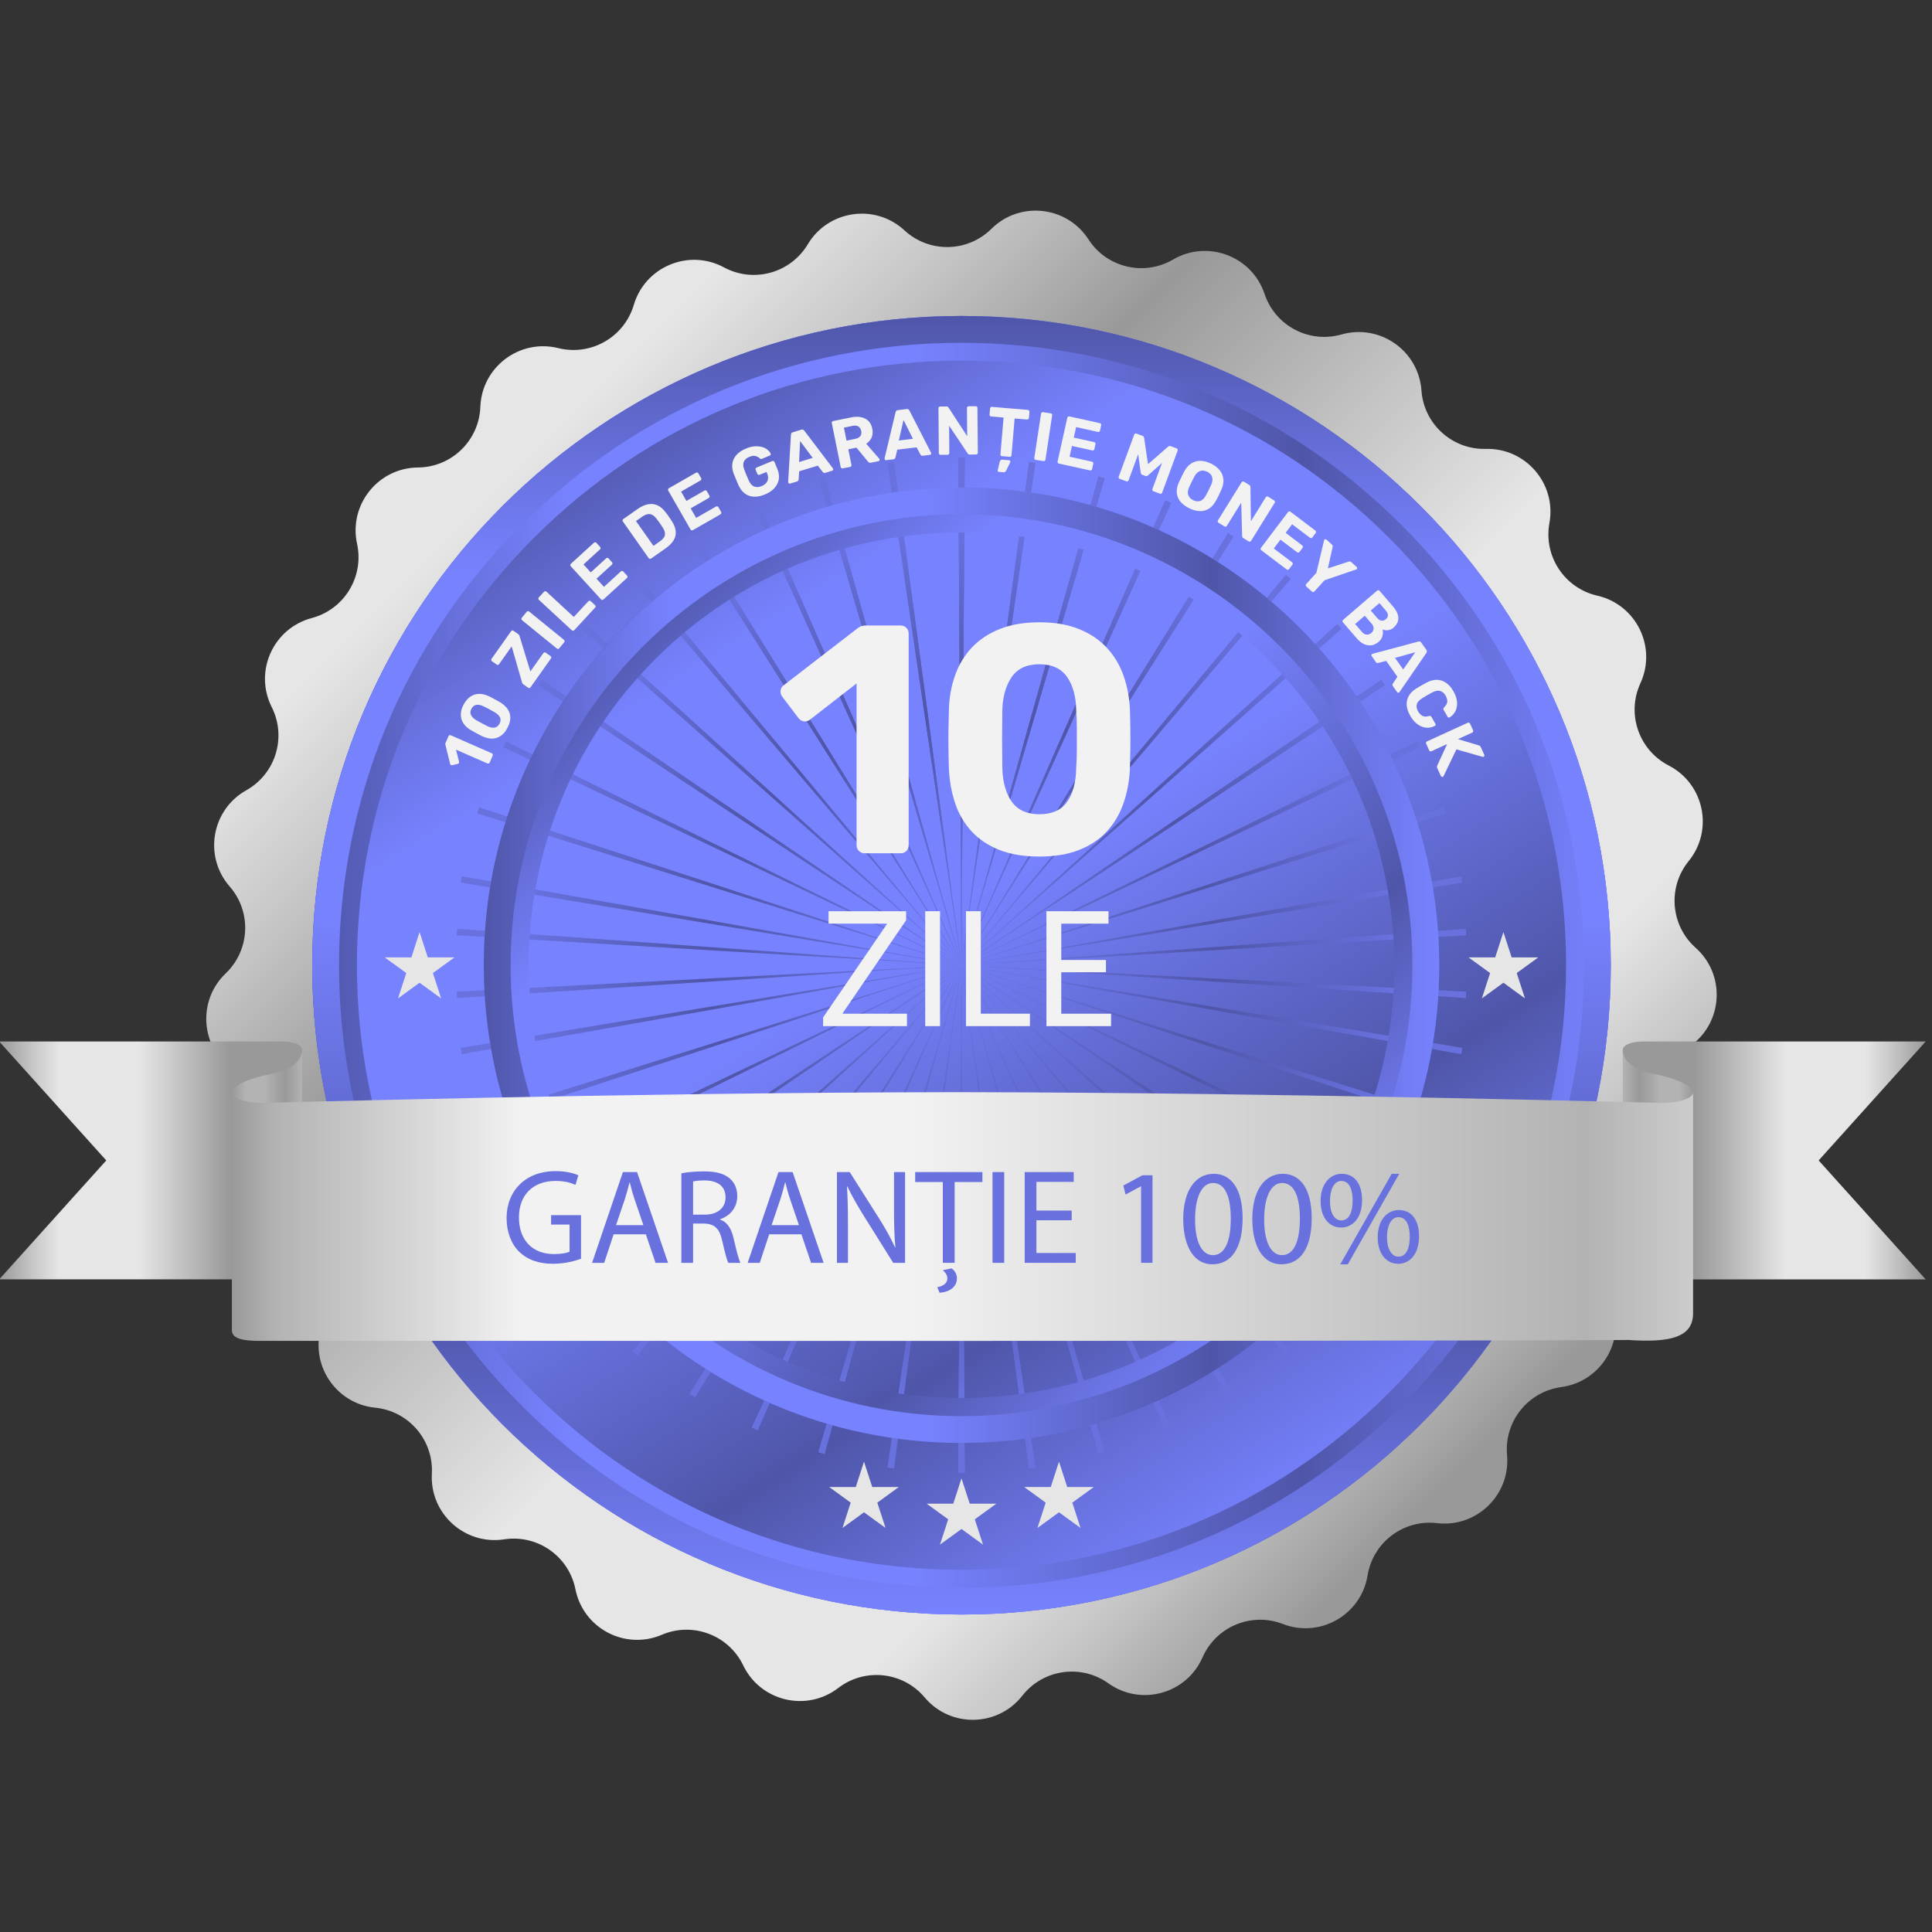 <svg width="251" height="251" viewBox="0 0 251 251" fill="none" xmlns="http://www.w3.org/2000/svg">
<rect x="0" y="0" width="251" height="251" fill="#333333" stroke="none"/>
<g clip-path="url(#clip0_1018_1336)">
<g clip-path="url(#clip1_1018_1336)">
<path d="M164.286 38.184C165.673 42.331 170.074 44.652 174.279 43.453C179.268 42.032 184.304 45.556 184.671 50.73C184.981 55.09 188.668 58.435 193.04 58.32C198.227 58.182 202.226 62.849 201.297 67.955C200.512 72.257 203.253 76.412 207.515 77.386C212.571 78.543 215.287 84.058 213.116 88.77C211.287 92.742 212.908 97.446 216.793 99.452C221.405 101.831 222.661 107.849 219.386 111.873C216.628 115.266 217.028 120.227 220.291 123.133C224.165 126.583 223.885 132.723 219.714 135.809C216.199 138.407 215.352 143.313 217.79 146.94C220.685 151.245 218.887 157.123 214.08 159.074C210.028 160.718 207.989 165.257 209.448 169.377C211.182 174.266 207.979 179.512 202.838 180.206C198.506 180.791 195.401 184.681 195.791 189.035C196.253 194.201 191.846 198.488 186.695 197.881C182.353 197.369 178.378 200.364 177.671 204.679C176.835 209.8 171.501 212.853 166.659 210.984C162.582 209.408 157.986 211.321 156.23 215.323C154.146 220.075 148.22 221.706 143.996 218.691C140.438 216.15 135.512 216.86 132.814 220.302C129.614 224.387 123.468 224.492 120.128 220.522C117.313 217.177 112.366 216.64 108.899 219.301C104.784 222.461 98.804 221.034 96.555 216.36C94.662 212.421 90.002 210.669 85.98 212.386C81.209 214.422 75.773 211.556 74.756 206.467C73.902 202.18 69.825 199.325 65.503 199.987C60.374 200.774 55.822 196.644 56.105 191.463C56.342 187.099 53.104 183.319 48.752 182.884C43.589 182.37 40.206 177.238 41.767 172.292C43.084 168.123 40.886 163.658 36.781 162.157C31.91 160.376 29.909 154.562 32.652 150.161C34.962 146.451 33.946 141.577 30.343 139.104C26.066 136.166 25.574 130.04 29.326 126.455C32.489 123.435 32.714 118.464 29.839 115.171C26.426 111.261 27.473 105.206 32 102.668C35.812 100.529 37.268 95.77 35.302 91.865C32.969 87.231 35.489 81.625 40.503 80.294C44.728 79.172 47.321 74.923 46.389 70.651C45.282 65.582 49.117 60.778 54.306 60.735C58.678 60.698 62.245 57.228 62.405 52.861C62.595 47.677 67.504 43.977 72.538 45.227C76.78 46.278 81.101 43.805 82.341 39.613C83.812 34.639 89.488 32.276 94.055 34.737C97.902 36.81 102.701 35.489 104.947 31.736C107.61 27.285 113.693 26.408 117.505 29.928C120.718 32.893 125.694 32.808 128.799 29.73C132.487 26.081 138.597 26.745 141.413 31.102C143.786 34.774 148.628 35.926 152.402 33.72C156.889 31.102 162.642 33.265 164.286 38.184Z" fill="url(#paint0_linear_1018_1336)"/>
<path d="M124.915 209.753C171.501 209.753 209.266 171.987 209.266 125.401C209.266 78.815 171.501 41.05 124.915 41.05C78.329 41.05 40.563 78.815 40.563 125.401C40.563 171.987 78.329 209.753 124.915 209.753Z" fill="url(#paint1_linear_1018_1336)"/>
<path d="M125.33 59.456L124.915 125.401L124.5 59.456H125.33Z" fill="url(#paint2_radial_1018_1336)"/>
<path d="M125.33 59.456L124.915 125.401L124.5 59.456H125.33Z" fill="url(#paint3_radial_1018_1336)"/>
<path d="M134.513 60.156L124.915 125.401L133.694 60.041L134.513 60.156Z" fill="url(#paint4_radial_1018_1336)"/>
<path d="M134.513 60.156L124.915 125.401L133.694 60.041L134.513 60.156Z" fill="url(#paint5_radial_1018_1336)"/>
<path d="M143.509 62.129L124.915 125.401L142.715 61.902L143.509 62.129Z" fill="url(#paint6_radial_1018_1336)"/>
<path d="M143.509 62.129L124.915 125.401L142.715 61.902L143.509 62.129Z" fill="url(#paint7_radial_1018_1336)"/>
<path d="M152.143 65.339L124.915 125.401L151.388 65.002L152.143 65.339Z" fill="url(#paint8_radial_1018_1336)"/>
<path d="M152.143 65.339L124.915 125.401L151.388 65.002L152.143 65.339Z" fill="url(#paint9_radial_1018_1336)"/>
<path d="M160.247 69.719L124.915 125.401L159.545 69.279L160.247 69.719Z" fill="url(#paint10_radial_1018_1336)"/>
<path d="M160.247 69.719L124.915 125.401L159.545 69.279L160.247 69.719Z" fill="url(#paint11_radial_1018_1336)"/>
<path d="M167.687 75.207L124.915 125.401L167.055 74.673L167.687 75.207Z" fill="url(#paint12_radial_1018_1336)"/>
<path d="M174.284 81.68L124.915 125.401L173.732 81.066L174.284 81.68Z" fill="url(#paint13_radial_1018_1336)"/>
<path d="M179.915 89.015L124.915 125.401L179.453 88.328L179.915 89.015Z" fill="url(#paint14_radial_1018_1336)"/>
<path d="M184.462 97.064L124.915 125.401L184.102 96.32L184.462 97.064Z" fill="url(#paint15_radial_1018_1336)"/>
<path d="M179.915 89.015L124.915 125.401L179.453 88.328L179.915 89.015Z" fill="url(#paint16_radial_1018_1336)"/>
<path d="M187.839 105.67L124.915 125.401L187.587 104.883L187.839 105.67Z" fill="url(#paint17_radial_1018_1336)"/>
<path d="M189.98 114.664L124.915 125.401L189.84 113.85L189.98 114.664Z" fill="url(#paint18_radial_1018_1336)"/>
<path d="M190.49 121.501L124.915 125.401L190.438 120.677L190.49 121.501Z" fill="url(#paint19_radial_1018_1336)"/>
<path d="M125.33 59.456L124.915 125.401L124.5 59.456H125.33Z" fill="url(#paint20_radial_1018_1336)"/>
<path d="M116.136 60.041L124.915 125.401L115.317 60.156L116.136 60.041Z" fill="url(#paint21_radial_1018_1336)"/>
<path d="M116.136 60.041L124.915 125.401L115.317 60.156L116.136 60.041Z" fill="url(#paint22_radial_1018_1336)"/>
<path d="M107.115 61.902L124.915 125.401L106.321 62.129L107.115 61.902Z" fill="url(#paint23_radial_1018_1336)"/>
<path d="M107.115 61.902L124.915 125.401L106.321 62.129L107.115 61.902Z" fill="url(#paint24_radial_1018_1336)"/>
<path d="M98.442 65.002L124.915 125.401L97.685 65.339L98.442 65.002Z" fill="url(#paint25_radial_1018_1336)"/>
<path d="M98.442 65.002L124.915 125.401L97.685 65.339L98.442 65.002Z" fill="url(#paint26_radial_1018_1336)"/>
<path d="M90.285 69.279L124.915 125.401L89.584 69.719L90.285 69.279Z" fill="url(#paint27_radial_1018_1336)"/>
<path d="M90.285 69.279L124.915 125.401L89.584 69.719L90.285 69.279Z" fill="url(#paint28_radial_1018_1336)"/>
<path d="M82.776 74.673L124.916 125.401L82.144 75.207L82.776 74.673Z" fill="url(#paint29_radial_1018_1336)"/>
<path d="M76.096 81.066L124.915 125.401L75.543 81.68L76.096 81.066Z" fill="url(#paint30_radial_1018_1336)"/>
<path d="M70.377 88.328L124.915 125.401L69.915 89.015L70.377 88.328Z" fill="url(#paint31_radial_1018_1336)"/>
<path d="M65.728 96.32L124.915 125.401L65.368 97.064L65.728 96.32Z" fill="url(#paint32_radial_1018_1336)"/>
<path d="M70.377 88.328L124.915 125.401L69.915 89.015L70.377 88.328Z" fill="url(#paint33_radial_1018_1336)"/>
<path d="M62.243 104.883L124.915 125.401L61.991 105.67L62.243 104.883Z" fill="url(#paint34_radial_1018_1336)"/>
<path d="M59.989 113.85L124.915 125.401L59.85 114.664L59.989 113.85Z" fill="url(#paint35_radial_1018_1336)"/>
<path d="M124.5 191.343L124.915 125.401L125.33 191.343H124.5Z" fill="url(#paint36_radial_1018_1336)"/>
<path d="M124.5 191.343L124.915 125.401L125.33 191.343H124.5Z" fill="url(#paint37_radial_1018_1336)"/>
<path d="M115.317 190.644L124.915 125.401L116.136 190.759L115.317 190.644Z" fill="url(#paint38_radial_1018_1336)"/>
<path d="M115.317 190.644L124.915 125.401L116.136 190.759L115.317 190.644Z" fill="url(#paint39_radial_1018_1336)"/>
<path d="M106.321 188.67L124.915 125.401L107.115 188.897L106.321 188.67Z" fill="url(#paint40_radial_1018_1336)"/>
<path d="M106.321 188.67L124.915 125.401L107.115 188.897L106.321 188.67Z" fill="url(#paint41_radial_1018_1336)"/>
<path d="M97.685 185.462L124.915 125.401L98.442 185.797L97.685 185.462Z" fill="url(#paint42_radial_1018_1336)"/>
<path d="M97.685 185.462L124.915 125.401L98.442 185.797L97.685 185.462Z" fill="url(#paint43_radial_1018_1336)"/>
<path d="M89.584 181.081L124.915 125.401L90.285 181.52L89.584 181.081Z" fill="url(#paint44_radial_1018_1336)"/>
<path d="M89.584 181.081L124.915 125.401L90.285 181.52L89.584 181.081Z" fill="url(#paint45_radial_1018_1336)"/>
<path d="M82.144 175.595L124.916 125.401L82.776 176.127L82.144 175.595Z" fill="url(#paint46_radial_1018_1336)"/>
<path d="M75.543 169.119L124.915 125.401L76.096 169.734L75.543 169.119Z" fill="url(#paint47_radial_1018_1336)"/>
<path d="M69.915 161.785L124.915 125.401L70.377 162.472L69.915 161.785Z" fill="url(#paint48_radial_1018_1336)"/>
<path d="M65.368 153.735L124.915 125.401L65.728 154.48L65.368 153.735Z" fill="url(#paint49_radial_1018_1336)"/>
<path d="M69.915 161.785L124.915 125.401L70.377 162.472L69.915 161.785Z" fill="url(#paint50_radial_1018_1336)"/>
<path d="M61.991 145.129L124.915 125.401L62.243 145.919L61.991 145.129Z" fill="url(#paint51_radial_1018_1336)"/>
<path d="M59.85 136.136L124.915 125.401L59.989 136.95L59.85 136.136Z" fill="url(#paint52_radial_1018_1336)"/>
<path d="M124.5 191.343L124.915 125.401L125.33 191.343H124.5Z" fill="url(#paint53_radial_1018_1336)"/>
<path d="M133.694 190.759L124.915 125.401L134.513 190.644L133.694 190.759Z" fill="url(#paint54_radial_1018_1336)"/>
<path d="M133.694 190.759L124.915 125.401L134.513 190.644L133.694 190.759Z" fill="url(#paint55_radial_1018_1336)"/>
<path d="M142.715 188.897L124.915 125.401L143.509 188.67L142.715 188.897Z" fill="url(#paint56_radial_1018_1336)"/>
<path d="M142.715 188.897L124.915 125.401L143.509 188.67L142.715 188.897Z" fill="url(#paint57_radial_1018_1336)"/>
<path d="M151.388 185.797L124.915 125.401L152.143 185.462L151.388 185.797Z" fill="url(#paint58_radial_1018_1336)"/>
<path d="M151.388 185.797L124.915 125.401L152.143 185.462L151.388 185.797Z" fill="url(#paint59_radial_1018_1336)"/>
<path d="M159.545 181.52L124.915 125.401L160.247 181.081L159.545 181.52Z" fill="url(#paint60_radial_1018_1336)"/>
<path d="M159.545 181.52L124.915 125.401L160.247 181.081L159.545 181.52Z" fill="url(#paint61_radial_1018_1336)"/>
<path d="M167.055 176.127L124.915 125.401L167.687 175.595L167.055 176.127Z" fill="url(#paint62_radial_1018_1336)"/>
<path d="M173.732 169.734L124.915 125.401L174.284 169.119L173.732 169.734Z" fill="url(#paint63_radial_1018_1336)"/>
<path d="M179.453 162.472L124.915 125.401L179.915 161.785L179.453 162.472Z" fill="url(#paint64_radial_1018_1336)"/>
<path d="M184.102 154.48L124.915 125.401L184.462 153.735L184.102 154.48Z" fill="url(#paint65_radial_1018_1336)"/>
<path d="M179.453 162.472L124.915 125.401L179.915 161.785L179.453 162.472Z" fill="url(#paint66_radial_1018_1336)"/>
<path d="M187.587 145.919L124.915 125.401L187.839 145.129L187.587 145.919Z" fill="url(#paint67_radial_1018_1336)"/>
<path d="M189.84 136.95L124.915 125.401L189.98 136.136L189.84 136.95Z" fill="url(#paint68_radial_1018_1336)"/>
<path d="M190.44 129.663L124.915 125.401L190.488 128.836L190.44 129.663Z" fill="url(#paint69_radial_1018_1336)"/>
<path d="M59.393 120.677L124.915 125.401L59.338 121.501L59.393 120.677Z" fill="url(#paint70_radial_1018_1336)"/>
<path d="M59.343 128.836L124.915 125.401L59.39 129.663L59.343 128.836Z" fill="url(#paint71_radial_1018_1336)"/>
<path d="M124.915 46.856C145.895 46.856 165.618 55.025 180.455 69.861C195.289 84.696 203.46 104.421 203.46 125.401C203.46 146.381 195.291 166.104 180.455 180.941C165.62 195.775 145.895 203.947 124.915 203.947C103.935 203.947 84.212 195.778 69.375 180.941C54.541 166.107 46.369 146.381 46.369 125.401C46.369 104.421 54.538 84.698 69.375 69.861C84.212 55.027 103.935 46.856 124.915 46.856ZM124.915 41.05C78.329 41.05 40.563 78.815 40.563 125.401C40.563 171.987 78.329 209.753 124.915 209.753C171.501 209.753 209.266 171.985 209.266 125.401C209.266 78.815 171.501 41.05 124.915 41.05Z" fill="url(#paint72_linear_1018_1336)"/>
<path d="M205.781 125.401C205.781 147.001 197.37 167.308 182.096 182.582C166.822 197.856 146.514 206.268 124.915 206.268C103.316 206.268 83.008 197.856 67.734 182.582C52.46 167.308 44.048 147.001 44.048 125.401C44.048 103.802 52.46 83.494 67.734 68.22C83.008 52.946 103.316 44.535 124.915 44.535C146.514 44.535 166.822 52.946 182.096 68.22C197.37 83.492 205.781 103.799 205.781 125.401ZM209.266 125.401C209.266 78.815 171.501 41.05 124.915 41.05C78.329 41.05 40.563 78.815 40.563 125.401C40.563 171.987 78.329 209.753 124.915 209.753C171.501 209.75 209.266 171.985 209.266 125.401Z" fill="url(#paint73_linear_1018_1336)"/>
<path d="M164.694 85.62C186.628 107.554 186.628 143.243 164.694 165.177C142.759 187.111 107.07 187.111 85.136 165.177C63.202 143.243 63.202 107.554 85.136 85.62C107.07 63.686 142.759 63.686 164.694 85.62ZM168.801 81.516C144.563 57.278 105.267 57.278 81.029 81.516C56.792 105.753 56.792 145.049 81.029 169.287C105.267 193.524 144.563 193.524 168.801 169.287C193.038 145.049 193.038 105.753 168.801 81.516Z" fill="url(#paint74_linear_1018_1336)"/>
<path d="M124.915 66.821C157.217 66.821 183.495 93.1 183.495 125.401C183.495 157.703 157.217 183.982 124.915 183.982C92.614 183.982 66.335 157.701 66.335 125.401C66.335 93.1 92.614 66.821 124.915 66.821ZM124.915 63.336C90.637 63.336 62.852 91.124 62.852 125.401C62.852 159.679 90.64 187.464 124.915 187.464C159.19 187.464 186.978 159.677 186.978 125.401C186.978 91.124 159.193 63.336 124.915 63.336Z" fill="url(#paint75_linear_1018_1336)"/>
<path d="M63.617 99.068C63.592 99.123 63.552 99.163 63.497 99.185C63.442 99.208 63.382 99.208 63.322 99.183L59.243 97.394L59.642 98.978C59.652 99.043 59.642 99.098 59.612 99.145C59.582 99.193 59.532 99.225 59.468 99.243L58.745 99.415C58.683 99.428 58.626 99.415 58.573 99.383C58.523 99.35 58.491 99.303 58.481 99.238L57.859 96.732C57.851 96.69 57.849 96.652 57.854 96.617C57.859 96.585 57.869 96.547 57.886 96.51L58.268 95.641C58.296 95.581 58.336 95.541 58.391 95.518C58.446 95.496 58.503 95.498 58.563 95.526L63.897 97.866C63.957 97.894 63.997 97.934 64.019 97.989C64.042 98.044 64.039 98.101 64.012 98.161L63.617 99.068Z" fill="#F2F2F2"/>
<path d="M65.92 94.576C65.718 94.956 65.488 95.251 65.235 95.463C64.981 95.676 64.711 95.821 64.424 95.893C64.136 95.966 63.842 95.978 63.542 95.928C63.239 95.878 62.94 95.783 62.642 95.643C62.497 95.573 62.335 95.491 62.158 95.398C61.98 95.306 61.803 95.211 61.626 95.111C61.448 95.011 61.288 94.921 61.143 94.836C60.859 94.671 60.616 94.474 60.414 94.244C60.212 94.017 60.062 93.762 59.969 93.482C59.877 93.203 59.849 92.898 59.887 92.568C59.924 92.238 60.042 91.891 60.242 91.521C60.439 91.154 60.664 90.864 60.916 90.654C61.168 90.445 61.438 90.3 61.723 90.222C62.008 90.145 62.303 90.13 62.605 90.172C62.907 90.217 63.207 90.307 63.504 90.447C63.654 90.522 63.819 90.604 63.999 90.699C64.179 90.792 64.356 90.889 64.531 90.987C64.706 91.084 64.863 91.174 65.003 91.256C65.283 91.429 65.528 91.626 65.735 91.853C65.942 92.081 66.095 92.333 66.192 92.613C66.29 92.893 66.32 93.198 66.282 93.525C66.24 93.852 66.12 94.202 65.92 94.576ZM64.893 94.024C65.058 93.72 65.078 93.442 64.953 93.192C64.831 92.943 64.598 92.723 64.259 92.535C64.111 92.443 63.956 92.353 63.794 92.266C63.632 92.178 63.467 92.091 63.304 92.003C63.142 91.916 62.985 91.838 62.837 91.774C62.507 91.604 62.203 91.534 61.92 91.566C61.638 91.599 61.416 91.766 61.251 92.071C61.086 92.376 61.069 92.655 61.198 92.908C61.328 93.16 61.553 93.38 61.873 93.565C62.015 93.642 62.168 93.725 62.328 93.815C62.49 93.904 62.652 93.992 62.817 94.077C62.982 94.162 63.139 94.244 63.292 94.327C63.639 94.499 63.951 94.569 64.231 94.532C64.513 94.494 64.733 94.324 64.893 94.024Z" fill="#F2F2F2"/>
<path d="M68.923 89.293C68.885 89.345 68.835 89.378 68.775 89.385C68.715 89.393 68.66 89.38 68.61 89.345L67.996 88.911C67.928 88.863 67.881 88.808 67.858 88.748C67.836 88.688 67.818 88.643 67.811 88.616L66.474 83.977L64.833 86.295C64.798 86.345 64.753 86.373 64.693 86.383C64.636 86.392 64.578 86.378 64.526 86.34L63.911 85.905C63.859 85.868 63.826 85.82 63.816 85.76C63.806 85.703 63.819 85.648 63.854 85.601L66.402 82.003C66.439 81.951 66.489 81.918 66.547 81.908C66.604 81.898 66.662 81.913 66.714 81.951L67.321 82.38C67.374 82.418 67.416 82.463 67.444 82.51C67.471 82.56 67.491 82.605 67.504 82.65L68.903 87.232L70.591 84.849C70.629 84.796 70.679 84.764 70.736 84.754C70.794 84.744 70.851 84.759 70.904 84.796L71.526 85.236C71.578 85.273 71.611 85.323 71.621 85.381C71.631 85.438 71.616 85.496 71.578 85.548L68.923 89.293Z" fill="#F2F2F2"/>
<path d="M72.653 84.231C72.615 84.279 72.568 84.304 72.508 84.309C72.448 84.314 72.393 84.296 72.343 84.256L67.824 80.579C67.774 80.537 67.744 80.487 67.739 80.429C67.734 80.369 67.749 80.317 67.786 80.272L68.436 79.472C68.473 79.425 68.521 79.4 68.581 79.395C68.641 79.39 68.695 79.407 68.746 79.447L73.265 83.125C73.315 83.167 73.345 83.217 73.35 83.275C73.355 83.335 73.34 83.387 73.302 83.432L72.653 84.231Z" fill="#F2F2F2"/>
<path d="M74.599 81.878C74.559 81.923 74.509 81.946 74.449 81.948C74.389 81.951 74.337 81.928 74.289 81.886L70.012 77.931C69.965 77.886 69.94 77.834 69.937 77.776C69.935 77.719 69.955 77.666 69.995 77.621L70.682 76.877C70.722 76.832 70.772 76.809 70.832 76.807C70.891 76.804 70.944 76.827 70.994 76.869L74.546 80.154L76.433 78.116C76.478 78.068 76.53 78.043 76.587 78.041C76.647 78.038 76.7 78.061 76.747 78.103L77.307 78.621C77.354 78.665 77.379 78.718 77.382 78.775C77.384 78.835 77.362 78.888 77.319 78.935L74.599 81.878Z" fill="#F2F2F2"/>
<path d="M78.391 77.888C78.347 77.928 78.296 77.948 78.237 77.946C78.177 77.944 78.127 77.918 78.082 77.869L74.152 73.567C74.107 73.519 74.087 73.464 74.09 73.404C74.092 73.344 74.115 73.297 74.159 73.254L77.162 70.511C77.21 70.466 77.265 70.446 77.325 70.449C77.385 70.451 77.435 70.476 77.48 70.526L77.964 71.056C78.009 71.103 78.029 71.158 78.027 71.218C78.024 71.278 77.999 71.328 77.949 71.373L75.806 73.332L76.748 74.364L78.746 72.537C78.794 72.493 78.849 72.472 78.909 72.475C78.969 72.478 79.019 72.502 79.064 72.552L79.511 73.042C79.551 73.087 79.571 73.139 79.571 73.199C79.571 73.259 79.546 73.314 79.496 73.357L77.497 75.183L78.464 76.242L80.66 74.236C80.707 74.191 80.762 74.171 80.822 74.174C80.882 74.176 80.932 74.201 80.977 74.251L81.462 74.781C81.507 74.828 81.527 74.883 81.524 74.943C81.522 75.003 81.497 75.053 81.447 75.098L78.391 77.888Z" fill="#F2F2F2"/>
<path d="M84.581 72.57C84.531 72.605 84.479 72.617 84.421 72.607C84.364 72.597 84.314 72.565 84.276 72.512L80.924 67.751C80.886 67.696 80.871 67.641 80.881 67.584C80.891 67.526 80.921 67.479 80.969 67.444L82.815 66.144C83.302 65.8 83.764 65.59 84.201 65.513C84.636 65.435 85.046 65.485 85.428 65.657C85.81 65.832 86.158 66.132 86.475 66.559C86.635 66.767 86.772 66.951 86.887 67.114C86.999 67.276 87.127 67.464 87.264 67.681C87.569 68.146 87.744 68.585 87.786 69C87.831 69.415 87.744 69.807 87.524 70.177C87.307 70.546 86.952 70.904 86.465 71.246L84.581 72.57ZM84.898 70.921L85.755 70.317C86 70.144 86.173 69.969 86.278 69.789C86.382 69.609 86.417 69.415 86.382 69.2C86.35 68.987 86.245 68.75 86.07 68.493C85.975 68.348 85.89 68.218 85.813 68.103C85.735 67.988 85.658 67.876 85.576 67.766C85.493 67.656 85.403 67.534 85.301 67.401C85.033 67.041 84.749 66.839 84.451 66.794C84.152 66.749 83.817 66.856 83.447 67.119L82.625 67.696L84.898 70.921Z" fill="#F2F2F2"/>
<path d="M90.013 68.878C89.96 68.908 89.905 68.915 89.85 68.9C89.793 68.885 89.748 68.848 89.715 68.79L86.817 63.737C86.785 63.679 86.778 63.622 86.793 63.564C86.808 63.507 86.843 63.464 86.892 63.434L90.422 61.411C90.48 61.378 90.537 61.371 90.595 61.386C90.652 61.401 90.697 61.438 90.73 61.493L91.087 62.115C91.119 62.173 91.129 62.23 91.112 62.288C91.097 62.345 91.059 62.39 91.002 62.423L88.484 63.867L89.178 65.078L91.527 63.732C91.584 63.699 91.642 63.692 91.699 63.707C91.757 63.722 91.801 63.759 91.834 63.817L92.164 64.391C92.194 64.444 92.201 64.499 92.186 64.558C92.171 64.618 92.136 64.663 92.079 64.696L89.73 66.043L90.442 67.287L93.023 65.808C93.081 65.775 93.138 65.768 93.195 65.783C93.253 65.798 93.298 65.835 93.33 65.89L93.688 66.512C93.72 66.57 93.73 66.627 93.713 66.684C93.698 66.742 93.66 66.787 93.603 66.819L90.013 68.878Z" fill="#F2F2F2"/>
<path d="M99.381 64.239C98.861 64.453 98.384 64.551 97.945 64.528C97.505 64.506 97.115 64.371 96.775 64.119C96.436 63.869 96.158 63.509 95.946 63.042C95.841 62.807 95.734 62.555 95.621 62.282C95.509 62.013 95.406 61.755 95.311 61.508C95.136 61.038 95.082 60.599 95.149 60.189C95.216 59.779 95.399 59.412 95.701 59.082C96.001 58.755 96.406 58.485 96.913 58.275C97.322 58.105 97.702 58.011 98.054 57.988C98.407 57.965 98.724 57.993 99.006 58.073C99.288 58.153 99.523 58.27 99.713 58.425C99.903 58.58 100.04 58.75 100.123 58.935C100.143 58.985 100.143 59.032 100.125 59.08C100.105 59.127 100.068 59.162 100.013 59.185L98.986 59.609C98.931 59.632 98.884 59.639 98.844 59.629C98.804 59.619 98.764 59.597 98.724 59.562C98.647 59.484 98.544 59.41 98.414 59.342C98.284 59.272 98.134 59.232 97.962 59.222C97.79 59.212 97.587 59.255 97.355 59.352C97.008 59.497 96.77 59.702 96.643 59.967C96.518 60.231 96.531 60.574 96.683 60.988C96.863 61.471 97.063 61.953 97.282 62.437C97.475 62.855 97.715 63.114 98.002 63.217C98.289 63.317 98.604 63.297 98.946 63.157C99.174 63.062 99.359 62.939 99.506 62.785C99.651 62.63 99.743 62.447 99.778 62.235C99.813 62.023 99.776 61.785 99.666 61.52L99.581 61.313L98.679 61.688C98.624 61.71 98.569 61.71 98.512 61.683C98.457 61.658 98.417 61.618 98.394 61.563L98.174 61.033C98.149 60.973 98.149 60.916 98.172 60.861C98.194 60.806 98.234 60.769 98.289 60.743L100.325 59.899C100.385 59.874 100.443 59.874 100.498 59.897C100.553 59.919 100.593 59.962 100.618 60.022L100.99 60.923C101.187 61.398 101.25 61.848 101.18 62.27C101.11 62.692 100.92 63.074 100.61 63.412C100.305 63.749 99.893 64.026 99.381 64.239Z" fill="#F2F2F2"/>
<path d="M102.646 62.827C102.594 62.842 102.546 62.837 102.501 62.809C102.456 62.782 102.426 62.747 102.411 62.699C102.404 62.672 102.399 62.644 102.396 62.619L102.756 56.486C102.754 56.419 102.771 56.354 102.809 56.291C102.846 56.229 102.911 56.186 103.001 56.156L104.098 55.822C104.19 55.794 104.268 55.794 104.333 55.824C104.398 55.854 104.452 55.897 104.495 55.954L108.207 60.845C108.225 60.865 108.24 60.888 108.247 60.918C108.262 60.963 108.255 61.01 108.23 61.06C108.205 61.108 108.165 61.14 108.115 61.158L107.215 61.432C107.136 61.458 107.071 61.455 107.018 61.428C106.966 61.4 106.928 61.37 106.906 61.34L106.244 60.493L103.825 61.23L103.758 62.299C103.75 62.339 103.736 62.384 103.711 62.434C103.686 62.487 103.631 62.524 103.546 62.552L102.646 62.827ZM103.815 60.023L105.582 59.486L103.948 57.295L103.815 60.023Z" fill="#F2F2F2"/>
<path d="M109.476 60.848C109.418 60.861 109.363 60.851 109.313 60.819C109.263 60.786 109.233 60.736 109.221 60.674L108.064 54.965C108.052 54.9 108.062 54.843 108.094 54.795C108.127 54.745 108.172 54.715 108.232 54.703L110.567 54.231C111.299 54.083 111.911 54.133 112.401 54.386C112.891 54.638 113.201 55.078 113.328 55.712C113.415 56.139 113.385 56.517 113.238 56.846C113.091 57.174 112.858 57.443 112.541 57.656L114.232 59.599C114.257 59.632 114.272 59.662 114.277 59.692C114.287 59.739 114.277 59.784 114.247 59.832C114.217 59.877 114.177 59.904 114.132 59.914L113.148 60.114C113.043 60.136 112.958 60.124 112.893 60.079C112.828 60.034 112.781 59.992 112.748 59.949L111.269 58.155L110.208 58.37L110.617 60.399C110.63 60.464 110.62 60.521 110.587 60.569C110.555 60.619 110.508 60.649 110.443 60.664L109.476 60.848ZM109.98 57.244L111.115 57.014C111.432 56.949 111.652 56.829 111.777 56.651C111.902 56.474 111.939 56.252 111.884 55.989C111.832 55.725 111.712 55.535 111.529 55.412C111.347 55.29 111.095 55.263 110.772 55.327L109.638 55.557L109.98 57.244Z" fill="#F2F2F2"/>
<path d="M115.132 59.784C115.08 59.792 115.032 59.777 114.992 59.742C114.952 59.707 114.93 59.667 114.922 59.619C114.92 59.589 114.917 59.562 114.922 59.537L116.349 53.561C116.359 53.494 116.389 53.434 116.436 53.379C116.484 53.326 116.556 53.291 116.651 53.281L117.79 53.144C117.885 53.131 117.963 53.146 118.02 53.189C118.08 53.229 118.125 53.281 118.155 53.344L120.955 58.81C120.97 58.832 120.98 58.857 120.983 58.887C120.988 58.935 120.975 58.98 120.94 59.022C120.905 59.065 120.863 59.09 120.811 59.097L119.876 59.209C119.794 59.219 119.729 59.207 119.681 59.169C119.634 59.132 119.604 59.097 119.586 59.065L119.084 58.115L116.576 58.418L116.324 59.459C116.311 59.497 116.286 59.539 116.254 59.584C116.221 59.629 116.159 59.659 116.069 59.669L115.132 59.784ZM116.773 57.228L118.607 57.006L117.383 54.563L116.773 57.228Z" fill="#F2F2F2"/>
<path d="M122.187 59.089C122.127 59.089 122.077 59.069 122.034 59.027C121.992 58.984 121.972 58.932 121.969 58.867L121.922 53.041C121.922 52.976 121.942 52.921 121.984 52.879C122.027 52.836 122.077 52.816 122.137 52.814L122.961 52.806C123.051 52.806 123.116 52.826 123.158 52.866C123.201 52.909 123.228 52.941 123.241 52.964L125.654 56.674L125.624 53.009C125.624 52.944 125.644 52.889 125.687 52.846C125.729 52.804 125.782 52.784 125.847 52.781L126.761 52.774C126.826 52.774 126.881 52.794 126.923 52.836C126.966 52.879 126.986 52.931 126.988 52.996L127.036 58.822C127.036 58.882 127.016 58.934 126.973 58.979C126.931 59.024 126.878 59.047 126.813 59.049L125.989 59.057C125.899 59.057 125.834 59.037 125.792 58.992C125.749 58.947 125.722 58.917 125.709 58.9L123.306 55.307L123.333 58.857C123.333 58.922 123.313 58.977 123.271 59.019C123.228 59.062 123.176 59.082 123.111 59.084L122.187 59.089Z" fill="#F2F2F2"/>
<path d="M130.181 59.265C130.116 59.26 130.064 59.235 130.026 59.19C129.989 59.145 129.971 59.09 129.976 59.022L130.381 54.246L128.757 54.108C128.697 54.103 128.65 54.078 128.61 54.033C128.572 53.988 128.555 53.934 128.56 53.868L128.627 53.064C128.632 52.999 128.657 52.947 128.702 52.909C128.747 52.872 128.8 52.854 128.86 52.859L133.539 53.254C133.604 53.259 133.656 53.284 133.694 53.329C133.731 53.374 133.749 53.429 133.744 53.496L133.676 54.301C133.671 54.366 133.646 54.418 133.601 54.456C133.556 54.493 133.501 54.511 133.434 54.505L131.818 54.368L131.413 59.145C131.408 59.21 131.383 59.262 131.338 59.3C131.293 59.337 131.238 59.355 131.171 59.349L130.181 59.265ZM129.764 61.308C129.717 61.303 129.679 61.281 129.654 61.241C129.627 61.198 129.617 61.153 129.622 61.098L129.886 59.987C129.904 59.909 129.941 59.844 129.994 59.789C130.046 59.734 130.124 59.709 130.224 59.719L131.108 59.794C131.156 59.799 131.193 59.819 131.223 59.859C131.253 59.897 131.265 59.937 131.263 59.979C131.26 60.022 131.248 60.056 131.228 60.084L130.716 61.146C130.686 61.203 130.646 61.256 130.596 61.301C130.543 61.348 130.474 61.366 130.384 61.358L129.764 61.308Z" fill="#F2F2F2"/>
<path d="M134.553 59.746C134.493 59.736 134.448 59.709 134.413 59.662C134.378 59.614 134.365 59.557 134.375 59.494L135.25 53.736C135.26 53.671 135.287 53.621 135.337 53.586C135.385 53.551 135.437 53.538 135.497 53.546L136.516 53.701C136.576 53.711 136.621 53.738 136.659 53.786C136.694 53.833 136.706 53.891 136.696 53.956L135.822 59.714C135.812 59.779 135.782 59.829 135.737 59.864C135.689 59.899 135.637 59.911 135.577 59.904L134.553 59.746Z" fill="#F2F2F2"/>
<path d="M137.561 60.224C137.503 60.211 137.458 60.179 137.426 60.129C137.393 60.079 137.386 60.021 137.398 59.956L138.66 54.27C138.675 54.205 138.707 54.158 138.757 54.126C138.807 54.093 138.862 54.086 138.92 54.098L142.892 54.977C142.957 54.992 143.004 55.025 143.037 55.075C143.069 55.125 143.077 55.182 143.064 55.245L142.909 55.944C142.894 56.009 142.862 56.057 142.814 56.089C142.764 56.121 142.707 56.129 142.642 56.117L139.807 55.487L139.504 56.851L142.147 57.438C142.212 57.453 142.26 57.486 142.292 57.533C142.325 57.581 142.332 57.64 142.32 57.703L142.177 58.35C142.165 58.407 142.132 58.455 142.082 58.49C142.032 58.525 141.975 58.535 141.91 58.52L139.267 57.935L138.957 59.334L141.863 59.979C141.928 59.994 141.975 60.026 142.007 60.074C142.04 60.124 142.047 60.181 142.032 60.246L141.878 60.946C141.863 61.011 141.83 61.058 141.783 61.09C141.733 61.123 141.675 61.13 141.613 61.118L137.561 60.224Z" fill="#F2F2F2"/>
<path d="M145.473 62.215C145.41 62.192 145.368 62.155 145.343 62.1C145.318 62.047 145.318 61.987 145.34 61.928L147.356 56.462C147.379 56.399 147.416 56.356 147.471 56.332C147.524 56.307 147.584 56.307 147.644 56.329L148.433 56.621C148.518 56.651 148.573 56.699 148.598 56.759C148.623 56.819 148.638 56.864 148.64 56.889L149.148 60.304L151.751 58.035C151.771 58.018 151.808 57.993 151.868 57.963C151.926 57.933 151.998 57.935 152.083 57.965L152.865 58.253C152.927 58.275 152.97 58.313 152.995 58.368C153.02 58.422 153.02 58.48 152.997 58.54L150.984 64.006C150.961 64.069 150.921 64.111 150.869 64.136C150.814 64.161 150.756 64.161 150.696 64.138L149.84 63.821C149.785 63.801 149.742 63.764 149.717 63.709C149.692 63.656 149.692 63.596 149.715 63.536L150.964 60.149L149.163 61.748C149.123 61.79 149.07 61.823 149.013 61.845C148.953 61.868 148.885 61.865 148.805 61.835L148.411 61.69C148.338 61.663 148.286 61.623 148.256 61.565C148.226 61.51 148.206 61.45 148.196 61.39L147.871 59.007L146.622 62.397C146.599 62.46 146.562 62.502 146.507 62.527C146.454 62.552 146.395 62.552 146.335 62.53L145.473 62.215Z" fill="#F2F2F2"/>
<path d="M154.498 66.029C154.011 65.79 153.629 65.502 153.354 65.165C153.079 64.83 152.922 64.451 152.885 64.028C152.847 63.606 152.94 63.144 153.167 62.644C153.274 62.412 153.384 62.182 153.497 61.952C153.609 61.725 153.726 61.495 153.846 61.26C154.101 60.786 154.408 60.434 154.773 60.204C155.135 59.974 155.538 59.864 155.975 59.871C156.412 59.881 156.869 60.004 157.346 60.239C157.818 60.471 158.191 60.758 158.466 61.101C158.74 61.443 158.898 61.828 158.94 62.257C158.983 62.687 158.89 63.147 158.67 63.636C158.565 63.879 158.456 64.111 158.343 64.341C158.231 64.568 158.113 64.795 157.988 65.02C157.729 65.505 157.419 65.86 157.059 66.085C156.697 66.309 156.302 66.417 155.867 66.402C155.438 66.394 154.981 66.267 154.498 66.029ZM155.013 64.985C155.323 65.138 155.625 65.17 155.92 65.083C156.212 64.995 156.469 64.743 156.684 64.331C156.812 64.101 156.924 63.881 157.027 63.676C157.129 63.469 157.231 63.249 157.334 63.014C157.466 62.732 157.526 62.48 157.519 62.255C157.509 62.03 157.446 61.84 157.326 61.68C157.209 61.523 157.044 61.39 156.834 61.288C156.629 61.188 156.429 61.138 156.227 61.138C156.025 61.138 155.835 61.203 155.65 61.333C155.465 61.463 155.3 61.663 155.153 61.938C155.033 62.165 154.923 62.382 154.823 62.59C154.721 62.797 154.616 63.019 154.503 63.257C154.314 63.681 154.271 64.038 154.378 64.323C154.486 64.608 154.698 64.83 155.013 64.985Z" fill="#F2F2F2"/>
<path d="M158.298 67.908C158.248 67.876 158.216 67.831 158.201 67.773C158.188 67.716 158.198 67.659 158.233 67.603L161.304 62.655C161.339 62.6 161.384 62.565 161.441 62.55C161.499 62.537 161.554 62.545 161.603 62.577L162.303 63.012C162.378 63.059 162.423 63.112 162.438 63.169C162.45 63.227 162.458 63.269 162.455 63.294L162.515 67.718L164.446 64.603C164.481 64.548 164.526 64.513 164.584 64.498C164.641 64.486 164.699 64.496 164.754 64.531L165.531 65.013C165.586 65.048 165.621 65.093 165.636 65.15C165.648 65.208 165.638 65.265 165.603 65.32L162.533 70.269C162.5 70.319 162.455 70.354 162.398 70.369C162.338 70.384 162.281 70.376 162.226 70.341L161.526 69.907C161.449 69.859 161.406 69.807 161.394 69.747C161.381 69.687 161.376 69.647 161.374 69.624L161.259 65.303L159.388 68.318C159.353 68.373 159.308 68.408 159.25 68.423C159.193 68.435 159.135 68.425 159.08 68.39L158.298 67.908Z" fill="#F2F2F2"/>
<path d="M163.857 71.483C163.809 71.448 163.782 71.401 163.774 71.341C163.767 71.283 163.782 71.226 163.822 71.173L167.337 66.527C167.377 66.474 167.424 66.444 167.484 66.437C167.542 66.429 167.597 66.442 167.644 66.479L170.889 68.932C170.942 68.972 170.972 69.022 170.979 69.08C170.987 69.14 170.972 69.195 170.932 69.247L170.499 69.819C170.459 69.872 170.41 69.902 170.352 69.909C170.295 69.917 170.237 69.902 170.185 69.862L167.869 68.11L167.024 69.225L169.183 70.858C169.235 70.898 169.265 70.948 169.273 71.006C169.28 71.063 169.265 71.121 169.225 71.173L168.826 71.703C168.791 71.75 168.741 71.78 168.681 71.79C168.621 71.8 168.563 71.785 168.511 71.745L166.352 70.112L165.488 71.256L167.861 73.049C167.914 73.089 167.944 73.139 167.951 73.197C167.959 73.254 167.944 73.312 167.904 73.364L167.472 73.936C167.432 73.989 167.382 74.019 167.324 74.026C167.264 74.034 167.209 74.019 167.157 73.979L163.857 71.483Z" fill="#F2F2F2"/>
<path d="M169.712 76.198C169.665 76.153 169.637 76.103 169.635 76.043C169.632 75.983 169.652 75.93 169.697 75.88L171.021 74.421L172.016 70.204C172.023 70.187 172.031 70.172 172.036 70.157C172.041 70.142 172.051 70.127 172.063 70.114C172.096 70.079 172.138 70.059 172.193 70.057C172.248 70.054 172.293 70.069 172.328 70.102L173.038 70.746C173.095 70.799 173.127 70.856 173.135 70.919C173.142 70.981 173.14 71.034 173.13 71.071L172.515 73.842L175.213 72.962C175.251 72.947 175.301 72.94 175.366 72.942C175.428 72.942 175.491 72.972 175.553 73.027L176.258 73.664C176.298 73.699 176.318 73.744 176.318 73.797C176.318 73.849 176.303 73.894 176.27 73.929C176.258 73.942 176.245 73.954 176.233 73.962C176.22 73.972 176.203 73.977 176.183 73.984L172.083 75.383L170.759 76.842C170.714 76.889 170.664 76.917 170.604 76.919C170.544 76.922 170.492 76.902 170.442 76.857L169.712 76.198Z" fill="#F2F2F2"/>
<path d="M174.464 80.839C174.424 80.794 174.406 80.742 174.411 80.682C174.416 80.622 174.444 80.572 174.494 80.529L178.911 76.732C178.961 76.69 179.016 76.67 179.073 76.675C179.133 76.68 179.181 76.705 179.22 76.749L180.962 78.776C181.284 79.15 181.496 79.507 181.596 79.842C181.696 80.177 181.694 80.489 181.594 80.774C181.491 81.059 181.306 81.316 181.039 81.546C180.872 81.691 180.697 81.786 180.52 81.833C180.34 81.881 180.172 81.896 180.015 81.878C179.858 81.861 179.723 81.828 179.613 81.781C179.683 82.028 179.683 82.3 179.613 82.598C179.54 82.895 179.378 83.155 179.118 83.377C178.833 83.622 178.528 83.772 178.204 83.827C177.879 83.882 177.552 83.834 177.219 83.687C176.887 83.54 176.567 83.287 176.26 82.927L174.464 80.839ZM176.055 81.066L176.95 82.106C177.139 82.328 177.347 82.44 177.569 82.448C177.792 82.453 177.986 82.385 178.154 82.24C178.331 82.088 178.429 81.903 178.451 81.683C178.474 81.464 178.389 81.246 178.201 81.029L177.307 79.99L176.055 81.066ZM178.086 79.318L178.928 80.297C179.111 80.509 179.303 80.624 179.5 80.639C179.698 80.654 179.88 80.589 180.05 80.444C180.217 80.299 180.305 80.132 180.315 79.94C180.322 79.747 180.235 79.545 180.052 79.333L179.211 78.353L178.086 79.318Z" fill="#F2F2F2"/>
<path d="M178.206 85.241C178.176 85.196 178.166 85.148 178.176 85.098C178.186 85.046 178.211 85.006 178.251 84.978C178.276 84.961 178.299 84.948 178.321 84.938L184.257 83.352C184.322 83.33 184.387 83.325 184.457 83.342C184.527 83.357 184.589 83.404 184.644 83.484L185.306 84.421C185.361 84.499 185.383 84.574 185.376 84.646C185.368 84.719 185.343 84.781 185.303 84.838L181.826 89.9C181.813 89.922 181.796 89.945 181.771 89.962C181.731 89.99 181.686 90 181.631 89.99C181.576 89.98 181.534 89.955 181.504 89.91L180.962 89.14C180.914 89.073 180.894 89.008 180.904 88.951C180.914 88.893 180.929 88.848 180.952 88.818L181.549 87.924L180.09 85.86L179.053 86.132C179.013 86.138 178.966 86.138 178.908 86.13C178.851 86.123 178.798 86.083 178.746 86.01L178.206 85.241ZM181.234 85.471L182.301 86.977L183.867 84.739L181.234 85.471Z" fill="#F2F2F2"/>
<path d="M183.22 93.005C182.943 92.523 182.788 92.066 182.755 91.629C182.723 91.194 182.808 90.792 183.015 90.424C183.222 90.057 183.545 89.735 183.982 89.455C184.192 89.328 184.419 89.195 184.661 89.055C184.904 88.915 185.139 88.786 185.366 88.661C185.823 88.426 186.263 88.311 186.685 88.321C187.107 88.331 187.499 88.458 187.862 88.706C188.224 88.953 188.541 89.313 188.816 89.79C189.018 90.142 189.156 90.484 189.231 90.817C189.306 91.149 189.318 91.469 189.273 91.768C189.226 92.071 189.126 92.346 188.968 92.588C188.813 92.833 188.599 93.037 188.326 93.2C188.284 93.232 188.236 93.24 188.186 93.225C188.136 93.21 188.096 93.177 188.071 93.132L187.559 92.238C187.524 92.176 187.509 92.118 187.517 92.066C187.524 92.013 187.559 91.956 187.619 91.893C187.887 91.636 188.021 91.386 188.029 91.141C188.036 90.897 187.961 90.639 187.807 90.369C187.624 90.052 187.392 89.852 187.11 89.767C186.827 89.682 186.478 89.747 186.065 89.965C185.631 90.192 185.196 90.442 184.761 90.714C184.367 90.962 184.134 91.229 184.064 91.516C183.994 91.803 184.052 92.106 184.234 92.42C184.389 92.69 184.576 92.883 184.796 93.002C185.016 93.12 185.298 93.13 185.646 93.025C185.731 93.005 185.798 93.002 185.846 93.022C185.895 93.043 185.938 93.082 185.973 93.145L186.488 94.039C186.515 94.087 186.523 94.134 186.51 94.187C186.498 94.239 186.468 94.274 186.418 94.297C186.14 94.449 185.856 94.531 185.566 94.544C185.276 94.554 184.989 94.504 184.704 94.394C184.419 94.282 184.152 94.109 183.902 93.879C183.652 93.65 183.422 93.357 183.22 93.005Z" fill="#F2F2F2"/>
<path d="M185.279 96.61C185.254 96.555 185.251 96.5 185.271 96.445C185.291 96.39 185.331 96.347 185.391 96.32L190.687 93.897C190.747 93.869 190.805 93.867 190.86 93.887C190.915 93.907 190.955 93.944 190.979 93.999L191.382 94.878C191.409 94.938 191.412 94.996 191.392 95.051C191.372 95.106 191.332 95.148 191.272 95.176L189.413 96.025L192.084 96.825C192.126 96.832 192.176 96.852 192.236 96.887C192.296 96.922 192.344 96.984 192.383 97.072L192.838 98.066C192.858 98.109 192.858 98.156 192.838 98.209C192.818 98.261 192.788 98.296 192.743 98.316C192.706 98.333 192.668 98.338 192.631 98.328L189.211 97.359L187.534 100.847C187.522 100.879 187.495 100.904 187.452 100.924C187.41 100.944 187.362 100.944 187.31 100.924C187.257 100.904 187.222 100.874 187.202 100.829L186.733 99.802C186.688 99.705 186.675 99.623 186.698 99.552C186.718 99.483 186.733 99.438 186.743 99.413L188.009 96.665L185.971 97.597C185.911 97.624 185.853 97.626 185.798 97.606C185.743 97.587 185.701 97.546 185.673 97.487L185.279 96.61Z" fill="#F2F2F2"/>
<path d="M54.511 121.095L55.58 124.385H59.038L56.24 126.416L57.309 129.706L54.511 127.673L51.713 129.706L52.782 126.416L49.984 124.385H53.442L54.511 121.095Z" fill="#E6E6E6"/>
<path d="M195.319 121.094L196.388 124.384H199.846L197.048 126.415L198.117 129.705L195.319 127.672L192.521 129.705L193.59 126.415L190.792 124.384H194.25L195.319 121.094Z" fill="#E6E6E6"/>
<path d="M124.915 192.065L125.985 195.355H129.442L126.644 197.386L127.713 200.676L124.915 198.643L122.117 200.676L123.187 197.386L120.389 195.355H123.846L124.915 192.065Z" fill="#E6E6E6"/>
<path d="M137.581 189.896L138.648 193.187H142.108L139.31 195.218L140.379 198.508L137.581 196.474L134.783 198.508L135.852 195.218L133.054 193.187H136.512L137.581 189.896Z" fill="#E6E6E6"/>
<path d="M112.249 189.896L113.319 193.187H116.776L113.978 195.218L115.047 198.508L112.249 196.474L109.451 198.508L110.521 195.218L107.723 193.187H111.18L112.249 189.896Z" fill="#E6E6E6"/>
<path d="M213.641 135.307C222.484 135.307 250.182 135.307 250.182 135.307L236.274 150.76L250.182 166.214H211.093L210.828 136.588L210.825 136.353C210.825 136.353 210.825 135.307 213.641 135.307Z" fill="url(#paint76_linear_1018_1336)"/>
<path d="M214.902 139.531C211.777 138.896 210.793 137.465 210.83 136.375H210.828V145.129H219.961V141.891C219.959 141.891 219.934 140.552 214.902 139.531Z" fill="url(#paint77_linear_1018_1336)"/>
<path d="M36.439 135.307C27.595 135.307 -0.102 135.307 -0.102 135.307L13.805 150.76L-0.102 166.212H38.987L39.252 136.586L39.254 136.351C39.252 136.353 39.254 135.307 36.439 135.307Z" fill="url(#paint78_linear_1018_1336)"/>
<path d="M35.178 139.531C38.303 138.896 39.287 137.465 39.249 136.375H39.252V145.129H30.119V141.891C30.119 141.891 30.146 140.552 35.178 139.531Z" fill="url(#paint79_linear_1018_1336)"/>
<path d="M215.966 143.293C215.966 143.293 166.852 141.957 125.679 141.894V141.892C125.192 141.892 124.703 141.892 124.213 141.892C123.723 141.892 123.234 141.892 122.746 141.892V141.894C81.646 141.957 34.113 143.293 34.113 143.293C32.659 143.308 30.121 142.888 30.121 141.892V172.799C30.121 173.793 31.193 174.256 34.113 174.201C34.113 174.201 57.751 174.206 124.213 174.206C191.976 174.206 211.557 174.088 211.557 174.088C217.066 174.456 219.959 173.714 219.959 170.618V141.892C219.959 142.888 217.42 143.311 215.966 143.293Z" fill="url(#paint80_linear_1018_1336)"/>
<path d="M106.933 132.182L115.217 120.066V119.998H107.643V118.382H117.72V119.556L109.481 131.627V131.695H117.833V133.311H106.936V132.182H106.933Z" fill="#F2F2F2"/>
<path d="M122.129 118.381V133.311H120.203V118.381H122.129Z" fill="#F2F2F2"/>
<path d="M125.497 118.381H127.423V131.694H133.804V133.311H125.497V118.381Z" fill="#F2F2F2"/>
<path d="M143.681 126.313H137.878V131.697H144.346V133.313H135.949V118.384H144.013V120H137.878V124.719H143.681V126.313Z" fill="#F2F2F2"/>
<path d="M112.339 110.857C112.057 110.857 111.809 110.759 111.599 110.562C111.387 110.365 111.282 110.112 111.282 109.8V88.79L105.194 93.524C104.939 93.694 104.679 93.757 104.412 93.714C104.145 93.672 103.912 93.524 103.715 93.269L101.602 90.479C101.432 90.224 101.369 89.957 101.412 89.677C101.454 89.395 101.602 89.17 101.856 89L111.494 81.56C111.664 81.448 111.824 81.371 111.982 81.328C112.137 81.286 112.311 81.266 112.511 81.266H116.993C117.303 81.266 117.558 81.366 117.755 81.56C117.952 81.758 118.05 82.013 118.05 82.322V109.8C118.05 110.11 117.95 110.365 117.755 110.562C117.558 110.759 117.303 110.857 116.993 110.857H112.339V110.857Z" fill="#F2F2F2"/>
<path d="M135.038 111.281C133.009 111.281 131.268 110.991 129.816 110.414C128.365 109.837 127.168 109.033 126.224 108.006C125.28 106.977 124.575 105.78 124.11 104.414C123.646 103.047 123.371 101.588 123.286 100.039C123.259 99.277 123.236 98.425 123.224 97.481C123.209 96.537 123.209 95.585 123.224 94.628C123.239 93.671 123.259 92.797 123.286 92.008C123.341 90.459 123.616 89.007 124.11 87.653C124.603 86.302 125.33 85.118 126.286 84.103C127.243 83.089 128.45 82.292 129.901 81.715C131.353 81.138 133.064 80.848 135.038 80.848C137.009 80.848 138.715 81.138 140.151 81.715C141.588 82.292 142.787 83.089 143.744 84.103C144.701 85.118 145.428 86.302 145.92 87.653C146.412 89.005 146.702 90.459 146.787 92.008C146.814 92.797 146.837 93.671 146.849 94.628C146.864 95.588 146.864 96.537 146.849 97.481C146.834 98.425 146.814 99.277 146.787 100.039C146.702 101.591 146.419 103.047 145.942 104.414C145.463 105.78 144.751 106.979 143.809 108.006C142.864 109.035 141.668 109.837 140.216 110.414C138.765 110.991 137.039 111.281 135.038 111.281ZM135.038 105.785C136.671 105.785 137.871 105.25 138.63 104.179C139.392 103.107 139.784 101.658 139.814 99.824C139.869 99.007 139.899 98.163 139.899 97.289C139.899 96.414 139.899 95.543 139.899 94.668C139.899 93.794 139.872 92.977 139.814 92.217C139.787 90.471 139.392 89.047 138.63 87.948C137.868 86.849 136.671 86.299 135.038 86.299C133.404 86.299 132.205 86.849 131.445 87.948C130.686 89.047 130.276 90.471 130.219 92.217C130.219 92.979 130.211 93.796 130.199 94.668C130.184 95.543 130.184 96.417 130.199 97.289C130.214 98.163 130.219 99.007 130.219 99.824C130.274 101.656 130.691 103.107 131.465 104.179C132.242 105.25 133.431 105.785 135.038 105.785Z" fill="#F2F2F2"/>
<path d="M75.486 163.538C74.804 163.783 73.457 164.185 71.864 164.185C70.08 164.185 68.609 163.731 67.454 162.629C66.44 161.65 65.811 160.073 65.811 158.237C65.828 154.72 68.244 152.149 72.196 152.149C73.56 152.149 74.629 152.446 75.136 152.691L74.769 153.933C74.139 153.653 73.353 153.425 72.161 153.425C69.29 153.425 67.419 155.209 67.419 158.167C67.419 161.16 69.221 162.926 71.969 162.926C72.965 162.926 73.647 162.786 73.997 162.611V159.094H71.599V157.87H75.484V163.538H75.486Z" fill="#6871DE"/>
<path d="M79.72 160.356L78.496 164.065H76.922L80.93 152.271H82.766L86.79 164.065H85.164L83.905 160.356H79.72ZM83.588 159.166L82.431 155.771C82.169 155.002 81.994 154.303 81.819 153.621H81.784C81.609 154.32 81.417 155.037 81.189 155.754L80.035 159.166H83.588V159.166Z" fill="#6871DE"/>
<path d="M88.522 152.429C89.291 152.272 90.393 152.184 91.444 152.184C93.071 152.184 94.122 152.481 94.857 153.146C95.451 153.67 95.784 154.475 95.784 155.384C95.784 156.941 94.804 157.975 93.56 158.395V158.447C94.47 158.762 95.012 159.601 95.292 160.828C95.676 162.472 95.956 163.611 96.201 164.065H94.627C94.435 163.733 94.172 162.719 93.84 161.248C93.49 159.621 92.861 159.009 91.477 158.957H90.043V164.065H88.522V152.429V152.429ZM90.045 157.8H91.602C93.228 157.8 94.262 156.908 94.262 155.562C94.262 154.04 93.161 153.376 91.549 153.356C90.815 153.356 90.29 153.426 90.045 153.496V157.8Z" fill="#6871DE"/>
<path d="M99.931 160.356L98.707 164.065H97.133L101.14 152.271H102.976L107.001 164.065H105.374L104.115 160.356H99.931ZM103.798 159.166L102.641 155.771C102.379 155.002 102.204 154.303 102.029 153.621H101.994C101.819 154.32 101.627 155.037 101.4 155.754L100.246 159.166H103.798V159.166Z" fill="#6871DE"/>
<path d="M108.732 164.065V152.271H110.393L114.173 158.237C115.047 159.619 115.729 160.86 116.289 162.069L116.324 162.052C116.184 160.478 116.149 159.042 116.149 157.205V152.271H117.583V164.065H116.044L112.299 158.082C111.477 156.771 110.691 155.422 110.093 154.145L110.041 154.163C110.128 155.649 110.163 157.068 110.163 159.027V164.065H108.732Z" fill="#6871DE"/>
<path d="M122.487 153.566H118.899V152.271H127.631V153.566H124.026V164.063H122.487V153.566V153.566ZM121.767 167.231C122.449 167.108 123.079 166.776 123.079 166.076C123.079 165.674 122.799 165.272 122.484 165.027L123.621 164.782C123.971 165.01 124.32 165.482 124.32 166.059C124.32 167.353 123.149 167.878 122.065 167.948L121.767 167.231Z" fill="#6871DE"/>
<path d="M130.466 152.271V164.065H128.945V152.271H130.466V152.271Z" fill="#6871DE"/>
<path d="M139.233 158.534H134.648V162.786H139.757V164.063H133.127V152.269H139.495V153.546H134.648V157.273H139.233V158.534V158.534Z" fill="#6871DE"/>
<path d="M148.243 154.125H148.208L146.232 155.192L145.935 154.02L148.421 152.691H149.732V164.063H148.246V154.125H148.243Z" fill="#6871DE"/>
<path d="M161.436 158.254C161.436 162.122 160.002 164.255 157.482 164.255C155.258 164.255 153.754 162.174 153.719 158.412C153.719 154.597 155.363 152.499 157.674 152.499C160.072 152.499 161.436 154.634 161.436 158.254ZM155.261 158.429C155.261 161.387 156.17 163.066 157.571 163.066C159.145 163.066 159.9 161.23 159.9 158.324C159.9 155.524 159.183 153.688 157.589 153.688C156.24 153.688 155.261 155.334 155.261 158.429Z" fill="#6871DE"/>
<path d="M170.412 158.254C170.412 162.122 168.978 164.255 166.458 164.255C164.234 164.255 162.73 162.174 162.695 158.412C162.695 154.597 164.339 152.499 166.65 152.499C169.048 152.499 170.412 154.634 170.412 158.254ZM164.237 158.429C164.237 161.387 165.146 163.066 166.548 163.066C168.121 163.066 168.876 161.23 168.876 158.324C168.876 155.524 168.159 153.688 166.565 153.688C165.216 153.688 164.237 155.334 164.237 158.429Z" fill="#6871DE"/>
<path d="M176.958 155.894C176.958 158.292 175.698 159.481 174.227 159.481C172.811 159.481 171.584 158.344 171.566 156.051C171.566 153.775 172.808 152.499 174.314 152.499C175.908 152.499 176.958 153.723 176.958 155.894ZM172.793 155.998C172.758 157.45 173.3 158.554 174.262 158.554C175.276 158.554 175.731 157.47 175.731 155.964C175.731 154.582 175.329 153.425 174.262 153.425C173.3 153.425 172.793 154.565 172.793 155.998ZM174.122 164.258L180.805 152.499H181.784L175.101 164.258H174.122ZM184.36 160.6C184.36 162.996 183.101 164.188 181.647 164.188C180.23 164.188 179.004 163.051 178.986 160.775C178.986 158.484 180.228 157.205 181.734 157.205C183.325 157.205 184.36 158.429 184.36 160.6ZM180.195 160.705C180.178 162.157 180.737 163.261 181.682 163.261C182.696 163.261 183.151 162.177 183.151 160.67C183.151 159.289 182.748 158.132 181.682 158.132C180.72 158.132 180.195 159.271 180.195 160.705Z" fill="#6871DE"/>
</g>
</g>
<defs>
<linearGradient id="paint0_linear_1018_1336" x1="190.257" y1="190.697" x2="63.852" y2="64.291" gradientUnits="userSpaceOnUse">
<stop stop-color="#999999"/>
<stop offset="0.112" stop-color="#C7C7C7"/>
<stop offset="0.199" stop-color="#E6E6E6"/>
<stop offset="0.349" stop-color="#E6E6E6"/>
<stop offset="0.461" stop-color="#E6E6E6"/>
<stop offset="0.762" stop-color="#999999"/>
<stop offset="0.896" stop-color="#C7C7C7"/>
<stop offset="1" stop-color="#E6E6E6"/>
</linearGradient>
<linearGradient id="paint1_linear_1018_1336" x1="80.082" y1="54.67" x2="169.329" y2="195.47" gradientUnits="userSpaceOnUse">
<stop stop-color="#4F56A9"/>
<stop offset="0.12" stop-color="#6972E0"/>
<stop offset="0.199" stop-color="#7782FF"/>
<stop offset="0.349" stop-color="#7782FF"/>
<stop offset="0.461" stop-color="#7782FF"/>
<stop offset="0.762" stop-color="#4F56A9"/>
<stop offset="0.906" stop-color="#6972E0"/>
<stop offset="1" stop-color="#7782FF"/>
</linearGradient>
<radialGradient id="paint2_radial_1018_1336" cx="0" cy="0" r="1" gradientUnits="userSpaceOnUse" gradientTransform="translate(124.915 92.428) scale(23.317 23.317)">
<stop stop-color="#4F56A9"/>
<stop offset="1" stop-color="#6871DE"/>
</radialGradient>
<radialGradient id="paint3_radial_1018_1336" cx="0" cy="0" r="1" gradientUnits="userSpaceOnUse" gradientTransform="translate(124.915 92.428) scale(23.317 23.317)">
<stop stop-color="#4F56A9"/>
<stop offset="1" stop-color="#6871DE"/>
</radialGradient>
<radialGradient id="paint4_radial_1018_1336" cx="0" cy="0" r="1" gradientUnits="userSpaceOnUse" gradientTransform="translate(129.714 92.721) scale(23.355 23.355)">
<stop stop-color="#4F56A9"/>
<stop offset="1" stop-color="#6871DE"/>
</radialGradient>
<radialGradient id="paint5_radial_1018_1336" cx="0" cy="0" r="1" gradientUnits="userSpaceOnUse" gradientTransform="translate(129.714 92.721) scale(23.355 23.355)">
<stop stop-color="#4F56A9"/>
<stop offset="1" stop-color="#6871DE"/>
</radialGradient>
<radialGradient id="paint6_radial_1018_1336" cx="0" cy="0" r="1" gradientUnits="userSpaceOnUse" gradientTransform="translate(134.212 93.651) scale(23.393)">
<stop stop-color="#4F56A9"/>
<stop offset="1" stop-color="#6871DE"/>
</radialGradient>
<radialGradient id="paint7_radial_1018_1336" cx="0" cy="0" r="1" gradientUnits="userSpaceOnUse" gradientTransform="translate(134.212 93.651) scale(23.393)">
<stop stop-color="#4F56A9"/>
<stop offset="1" stop-color="#6871DE"/>
</radialGradient>
<radialGradient id="paint8_radial_1018_1336" cx="0" cy="0" r="1" gradientUnits="userSpaceOnUse" gradientTransform="translate(138.529 95.2) scale(23.424)">
<stop stop-color="#4F56A9"/>
<stop offset="1" stop-color="#6871DE"/>
</radialGradient>
<radialGradient id="paint9_radial_1018_1336" cx="0" cy="0" r="1" gradientUnits="userSpaceOnUse" gradientTransform="translate(138.529 95.2) scale(23.424)">
<stop stop-color="#4F56A9"/>
<stop offset="1" stop-color="#6871DE"/>
</radialGradient>
<radialGradient id="paint10_radial_1018_1336" cx="0" cy="0" r="1" gradientUnits="userSpaceOnUse" gradientTransform="translate(142.581 97.34) scale(23.446 23.446)">
<stop stop-color="#4F56A9"/>
<stop offset="1" stop-color="#6871DE"/>
</radialGradient>
<radialGradient id="paint11_radial_1018_1336" cx="0" cy="0" r="1" gradientUnits="userSpaceOnUse" gradientTransform="translate(142.581 97.34) scale(23.446 23.446)">
<stop stop-color="#4F56A9"/>
<stop offset="1" stop-color="#6871DE"/>
</radialGradient>
<radialGradient id="paint12_radial_1018_1336" cx="0" cy="0" r="1" gradientUnits="userSpaceOnUse" gradientTransform="translate(146.301 100.037) scale(23.459 23.459)">
<stop stop-color="#4F56A9"/>
<stop offset="1" stop-color="#6871DE"/>
</radialGradient>
<radialGradient id="paint13_radial_1018_1336" cx="0" cy="0" r="1" gradientUnits="userSpaceOnUse" gradientTransform="translate(149.6 103.233) scale(23.46 23.46)">
<stop stop-color="#4F56A9"/>
<stop offset="1" stop-color="#6871DE"/>
</radialGradient>
<radialGradient id="paint14_radial_1018_1336" cx="0" cy="0" r="1" gradientUnits="userSpaceOnUse" gradientTransform="translate(152.415 106.864) scale(23.45 23.45)">
<stop stop-color="#4F56A9"/>
<stop offset="1" stop-color="#6871DE"/>
</radialGradient>
<radialGradient id="paint15_radial_1018_1336" cx="0" cy="0" r="1" gradientUnits="userSpaceOnUse" gradientTransform="translate(154.688 110.86) scale(23.43 23.43)">
<stop stop-color="#4F56A9"/>
<stop offset="1" stop-color="#6871DE"/>
</radialGradient>
<radialGradient id="paint16_radial_1018_1336" cx="0" cy="0" r="1" gradientUnits="userSpaceOnUse" gradientTransform="translate(152.415 106.864) scale(23.45 23.45)">
<stop stop-color="#4F56A9"/>
<stop offset="1" stop-color="#6871DE"/>
</radialGradient>
<radialGradient id="paint17_radial_1018_1336" cx="0" cy="0" r="1" gradientUnits="userSpaceOnUse" gradientTransform="translate(156.377 115.141) scale(23.4 23.4)">
<stop stop-color="#4F56A9"/>
<stop offset="1" stop-color="#6871DE"/>
</radialGradient>
<radialGradient id="paint18_radial_1018_1336" cx="0" cy="0" r="1" gradientUnits="userSpaceOnUse" gradientTransform="translate(157.448 119.624) scale(23.364 23.364)">
<stop stop-color="#4F56A9"/>
<stop offset="1" stop-color="#6871DE"/>
</radialGradient>
<radialGradient id="paint19_radial_1018_1336" cx="0" cy="0" r="1" gradientUnits="userSpaceOnUse" gradientTransform="translate(157.703 123.038) scale(23.245 23.245)">
<stop stop-color="#4F56A9"/>
<stop offset="1" stop-color="#6871DE"/>
</radialGradient>
<radialGradient id="paint20_radial_1018_1336" cx="0" cy="0" r="1" gradientUnits="userSpaceOnUse" gradientTransform="translate(124.915 92.428) scale(23.317 23.317)">
<stop stop-color="#4F56A9"/>
<stop offset="1" stop-color="#6871DE"/>
</radialGradient>
<radialGradient id="paint21_radial_1018_1336" cx="0" cy="0" r="1" gradientUnits="userSpaceOnUse" gradientTransform="translate(120.116 92.721) scale(23.355 23.355)">
<stop stop-color="#4F56A9"/>
<stop offset="1" stop-color="#6871DE"/>
</radialGradient>
<radialGradient id="paint22_radial_1018_1336" cx="0" cy="0" r="1" gradientUnits="userSpaceOnUse" gradientTransform="translate(120.116 92.721) scale(23.355 23.355)">
<stop stop-color="#4F56A9"/>
<stop offset="1" stop-color="#6871DE"/>
</radialGradient>
<radialGradient id="paint23_radial_1018_1336" cx="0" cy="0" r="1" gradientUnits="userSpaceOnUse" gradientTransform="translate(115.617 93.651) scale(23.393)">
<stop stop-color="#4F56A9"/>
<stop offset="1" stop-color="#6871DE"/>
</radialGradient>
<radialGradient id="paint24_radial_1018_1336" cx="0" cy="0" r="1" gradientUnits="userSpaceOnUse" gradientTransform="translate(115.617 93.651) scale(23.393)">
<stop stop-color="#4F56A9"/>
<stop offset="1" stop-color="#6871DE"/>
</radialGradient>
<radialGradient id="paint25_radial_1018_1336" cx="0" cy="0" r="1" gradientUnits="userSpaceOnUse" gradientTransform="translate(111.301 95.2) scale(23.424 23.424)">
<stop stop-color="#4F56A9"/>
<stop offset="1" stop-color="#6871DE"/>
</radialGradient>
<radialGradient id="paint26_radial_1018_1336" cx="0" cy="0" r="1" gradientUnits="userSpaceOnUse" gradientTransform="translate(111.301 95.2) scale(23.424 23.424)">
<stop stop-color="#4F56A9"/>
<stop offset="1" stop-color="#6871DE"/>
</radialGradient>
<radialGradient id="paint27_radial_1018_1336" cx="0" cy="0" r="1" gradientUnits="userSpaceOnUse" gradientTransform="translate(107.249 97.34) scale(23.446 23.446)">
<stop stop-color="#4F56A9"/>
<stop offset="1" stop-color="#6871DE"/>
</radialGradient>
<radialGradient id="paint28_radial_1018_1336" cx="0" cy="0" r="1" gradientUnits="userSpaceOnUse" gradientTransform="translate(107.249 97.34) scale(23.446 23.446)">
<stop stop-color="#4F56A9"/>
<stop offset="1" stop-color="#6871DE"/>
</radialGradient>
<radialGradient id="paint29_radial_1018_1336" cx="0" cy="0" r="1" gradientUnits="userSpaceOnUse" gradientTransform="translate(103.53 100.037) scale(23.459)">
<stop stop-color="#4F56A9"/>
<stop offset="1" stop-color="#6871DE"/>
</radialGradient>
<radialGradient id="paint30_radial_1018_1336" cx="0" cy="0" r="1" gradientUnits="userSpaceOnUse" gradientTransform="translate(100.23 103.233) scale(23.46 23.46)">
<stop stop-color="#4F56A9"/>
<stop offset="1" stop-color="#6871DE"/>
</radialGradient>
<radialGradient id="paint31_radial_1018_1336" cx="0" cy="0" r="1" gradientUnits="userSpaceOnUse" gradientTransform="translate(97.415 106.864) scale(23.45)">
<stop stop-color="#4F56A9"/>
<stop offset="1" stop-color="#6871DE"/>
</radialGradient>
<radialGradient id="paint32_radial_1018_1336" cx="0" cy="0" r="1" gradientUnits="userSpaceOnUse" gradientTransform="translate(95.141 110.86) scale(23.43 23.43)">
<stop stop-color="#4F56A9"/>
<stop offset="1" stop-color="#6871DE"/>
</radialGradient>
<radialGradient id="paint33_radial_1018_1336" cx="0" cy="0" r="1" gradientUnits="userSpaceOnUse" gradientTransform="translate(97.415 106.864) scale(23.45)">
<stop stop-color="#4F56A9"/>
<stop offset="1" stop-color="#6871DE"/>
</radialGradient>
<radialGradient id="paint34_radial_1018_1336" cx="0" cy="0" r="1" gradientUnits="userSpaceOnUse" gradientTransform="translate(93.453 115.141) scale(23.4 23.4)">
<stop stop-color="#4F56A9"/>
<stop offset="1" stop-color="#6871DE"/>
</radialGradient>
<radialGradient id="paint35_radial_1018_1336" cx="0" cy="0" r="1" gradientUnits="userSpaceOnUse" gradientTransform="translate(92.382 119.624) scale(23.364 23.364)">
<stop stop-color="#4F56A9"/>
<stop offset="1" stop-color="#6871DE"/>
</radialGradient>
<radialGradient id="paint36_radial_1018_1336" cx="0" cy="0" r="1" gradientUnits="userSpaceOnUse" gradientTransform="translate(124.915 158.372) scale(23.317 23.317)">
<stop stop-color="#4F56A9"/>
<stop offset="1" stop-color="#6871DE"/>
</radialGradient>
<radialGradient id="paint37_radial_1018_1336" cx="0" cy="0" r="1" gradientUnits="userSpaceOnUse" gradientTransform="translate(124.915 158.372) scale(23.317 23.317)">
<stop stop-color="#4F56A9"/>
<stop offset="1" stop-color="#6871DE"/>
</radialGradient>
<radialGradient id="paint38_radial_1018_1336" cx="0" cy="0" r="1" gradientUnits="userSpaceOnUse" gradientTransform="translate(120.116 158.079) scale(23.355 23.355)">
<stop stop-color="#4F56A9"/>
<stop offset="1" stop-color="#6871DE"/>
</radialGradient>
<radialGradient id="paint39_radial_1018_1336" cx="0" cy="0" r="1" gradientUnits="userSpaceOnUse" gradientTransform="translate(120.116 158.079) scale(23.355 23.355)">
<stop stop-color="#4F56A9"/>
<stop offset="1" stop-color="#6871DE"/>
</radialGradient>
<radialGradient id="paint40_radial_1018_1336" cx="0" cy="0" r="1" gradientUnits="userSpaceOnUse" gradientTransform="translate(115.617 157.149) scale(23.393)">
<stop stop-color="#4F56A9"/>
<stop offset="1" stop-color="#6871DE"/>
</radialGradient>
<radialGradient id="paint41_radial_1018_1336" cx="0" cy="0" r="1" gradientUnits="userSpaceOnUse" gradientTransform="translate(115.617 157.149) scale(23.393)">
<stop stop-color="#4F56A9"/>
<stop offset="1" stop-color="#6871DE"/>
</radialGradient>
<radialGradient id="paint42_radial_1018_1336" cx="0" cy="0" r="1" gradientUnits="userSpaceOnUse" gradientTransform="translate(111.301 155.599) scale(23.424)">
<stop stop-color="#4F56A9"/>
<stop offset="1" stop-color="#6871DE"/>
</radialGradient>
<radialGradient id="paint43_radial_1018_1336" cx="0" cy="0" r="1" gradientUnits="userSpaceOnUse" gradientTransform="translate(111.301 155.599) scale(23.424)">
<stop stop-color="#4F56A9"/>
<stop offset="1" stop-color="#6871DE"/>
</radialGradient>
<radialGradient id="paint44_radial_1018_1336" cx="0" cy="0" r="1" gradientUnits="userSpaceOnUse" gradientTransform="translate(107.249 153.46) scale(23.446)">
<stop stop-color="#4F56A9"/>
<stop offset="1" stop-color="#6871DE"/>
</radialGradient>
<radialGradient id="paint45_radial_1018_1336" cx="0" cy="0" r="1" gradientUnits="userSpaceOnUse" gradientTransform="translate(107.249 153.46) scale(23.446)">
<stop stop-color="#4F56A9"/>
<stop offset="1" stop-color="#6871DE"/>
</radialGradient>
<radialGradient id="paint46_radial_1018_1336" cx="0" cy="0" r="1" gradientUnits="userSpaceOnUse" gradientTransform="translate(103.53 150.763) scale(23.459 23.459)">
<stop stop-color="#4F56A9"/>
<stop offset="1" stop-color="#6871DE"/>
</radialGradient>
<radialGradient id="paint47_radial_1018_1336" cx="0" cy="0" r="1" gradientUnits="userSpaceOnUse" gradientTransform="translate(100.23 147.567) scale(23.46 23.46)">
<stop stop-color="#4F56A9"/>
<stop offset="1" stop-color="#6871DE"/>
</radialGradient>
<radialGradient id="paint48_radial_1018_1336" cx="0" cy="0" r="1" gradientUnits="userSpaceOnUse" gradientTransform="translate(97.415 143.936) scale(23.45)">
<stop stop-color="#4F56A9"/>
<stop offset="1" stop-color="#6871DE"/>
</radialGradient>
<radialGradient id="paint49_radial_1018_1336" cx="0" cy="0" r="1" gradientUnits="userSpaceOnUse" gradientTransform="translate(95.141 139.94) scale(23.43)">
<stop stop-color="#4F56A9"/>
<stop offset="1" stop-color="#6871DE"/>
</radialGradient>
<radialGradient id="paint50_radial_1018_1336" cx="0" cy="0" r="1" gradientUnits="userSpaceOnUse" gradientTransform="translate(97.415 143.936) scale(23.45)">
<stop stop-color="#4F56A9"/>
<stop offset="1" stop-color="#6871DE"/>
</radialGradient>
<radialGradient id="paint51_radial_1018_1336" cx="0" cy="0" r="1" gradientUnits="userSpaceOnUse" gradientTransform="translate(93.453 135.659) scale(23.4 23.4)">
<stop stop-color="#4F56A9"/>
<stop offset="1" stop-color="#6871DE"/>
</radialGradient>
<radialGradient id="paint52_radial_1018_1336" cx="0" cy="0" r="1" gradientUnits="userSpaceOnUse" gradientTransform="translate(92.382 131.175) scale(23.364 23.364)">
<stop stop-color="#4F56A9"/>
<stop offset="1" stop-color="#6871DE"/>
</radialGradient>
<radialGradient id="paint53_radial_1018_1336" cx="0" cy="0" r="1" gradientUnits="userSpaceOnUse" gradientTransform="translate(124.915 158.372) scale(23.317 23.317)">
<stop stop-color="#4F56A9"/>
<stop offset="1" stop-color="#6871DE"/>
</radialGradient>
<radialGradient id="paint54_radial_1018_1336" cx="0" cy="0" r="1" gradientUnits="userSpaceOnUse" gradientTransform="translate(129.714 158.079) scale(23.355 23.355)">
<stop stop-color="#4F56A9"/>
<stop offset="1" stop-color="#6871DE"/>
</radialGradient>
<radialGradient id="paint55_radial_1018_1336" cx="0" cy="0" r="1" gradientUnits="userSpaceOnUse" gradientTransform="translate(129.714 158.079) scale(23.355 23.355)">
<stop stop-color="#4F56A9"/>
<stop offset="1" stop-color="#6871DE"/>
</radialGradient>
<radialGradient id="paint56_radial_1018_1336" cx="0" cy="0" r="1" gradientUnits="userSpaceOnUse" gradientTransform="translate(134.212 157.149) scale(23.393)">
<stop stop-color="#4F56A9"/>
<stop offset="1" stop-color="#6871DE"/>
</radialGradient>
<radialGradient id="paint57_radial_1018_1336" cx="0" cy="0" r="1" gradientUnits="userSpaceOnUse" gradientTransform="translate(134.212 157.149) scale(23.393)">
<stop stop-color="#4F56A9"/>
<stop offset="1" stop-color="#6871DE"/>
</radialGradient>
<radialGradient id="paint58_radial_1018_1336" cx="0" cy="0" r="1" gradientUnits="userSpaceOnUse" gradientTransform="translate(138.529 155.599) scale(23.424 23.424)">
<stop stop-color="#4F56A9"/>
<stop offset="1" stop-color="#6871DE"/>
</radialGradient>
<radialGradient id="paint59_radial_1018_1336" cx="0" cy="0" r="1" gradientUnits="userSpaceOnUse" gradientTransform="translate(138.529 155.599) scale(23.424 23.424)">
<stop stop-color="#4F56A9"/>
<stop offset="1" stop-color="#6871DE"/>
</radialGradient>
<radialGradient id="paint60_radial_1018_1336" cx="0" cy="0" r="1" gradientUnits="userSpaceOnUse" gradientTransform="translate(142.581 153.46) scale(23.446 23.446)">
<stop stop-color="#4F56A9"/>
<stop offset="1" stop-color="#6871DE"/>
</radialGradient>
<radialGradient id="paint61_radial_1018_1336" cx="0" cy="0" r="1" gradientUnits="userSpaceOnUse" gradientTransform="translate(142.581 153.46) scale(23.446 23.446)">
<stop stop-color="#4F56A9"/>
<stop offset="1" stop-color="#6871DE"/>
</radialGradient>
<radialGradient id="paint62_radial_1018_1336" cx="0" cy="0" r="1" gradientUnits="userSpaceOnUse" gradientTransform="translate(146.301 150.763) scale(23.459 23.459)">
<stop stop-color="#4F56A9"/>
<stop offset="1" stop-color="#6871DE"/>
</radialGradient>
<radialGradient id="paint63_radial_1018_1336" cx="0" cy="0" r="1" gradientUnits="userSpaceOnUse" gradientTransform="translate(149.6 147.567) scale(23.46 23.46)">
<stop stop-color="#4F56A9"/>
<stop offset="1" stop-color="#6871DE"/>
</radialGradient>
<radialGradient id="paint64_radial_1018_1336" cx="0" cy="0" r="1" gradientUnits="userSpaceOnUse" gradientTransform="translate(152.415 143.936) scale(23.45 23.45)">
<stop stop-color="#4F56A9"/>
<stop offset="1" stop-color="#6871DE"/>
</radialGradient>
<radialGradient id="paint65_radial_1018_1336" cx="0" cy="0" r="1" gradientUnits="userSpaceOnUse" gradientTransform="translate(154.688 139.94) scale(23.43)">
<stop stop-color="#4F56A9"/>
<stop offset="1" stop-color="#6871DE"/>
</radialGradient>
<radialGradient id="paint66_radial_1018_1336" cx="0" cy="0" r="1" gradientUnits="userSpaceOnUse" gradientTransform="translate(152.415 143.936) scale(23.45 23.45)">
<stop stop-color="#4F56A9"/>
<stop offset="1" stop-color="#6871DE"/>
</radialGradient>
<radialGradient id="paint67_radial_1018_1336" cx="0" cy="0" r="1" gradientUnits="userSpaceOnUse" gradientTransform="translate(156.377 135.659) scale(23.4 23.4)">
<stop stop-color="#4F56A9"/>
<stop offset="1" stop-color="#6871DE"/>
</radialGradient>
<radialGradient id="paint68_radial_1018_1336" cx="0" cy="0" r="1" gradientUnits="userSpaceOnUse" gradientTransform="translate(157.448 131.175) scale(23.364 23.364)">
<stop stop-color="#4F56A9"/>
<stop offset="1" stop-color="#6871DE"/>
</radialGradient>
<radialGradient id="paint69_radial_1018_1336" cx="0" cy="0" r="1" gradientUnits="userSpaceOnUse" gradientTransform="translate(157.702 127.531) scale(23.233 23.233)">
<stop stop-color="#4F56A9"/>
<stop offset="1" stop-color="#6871DE"/>
</radialGradient>
<radialGradient id="paint70_radial_1018_1336" cx="0" cy="0" r="1" gradientUnits="userSpaceOnUse" gradientTransform="translate(92.127 123.038) scale(23.245 23.245)">
<stop stop-color="#4F56A9"/>
<stop offset="1" stop-color="#6871DE"/>
</radialGradient>
<radialGradient id="paint71_radial_1018_1336" cx="0" cy="0" r="1" gradientUnits="userSpaceOnUse" gradientTransform="translate(92.128 127.531) scale(23.233 23.233)">
<stop stop-color="#4F56A9"/>
<stop offset="1" stop-color="#6871DE"/>
</radialGradient>
<linearGradient id="paint72_linear_1018_1336" x1="40.564" y1="125.4" x2="209.265" y2="125.4" gradientUnits="userSpaceOnUse">
<stop stop-color="#4F56A9"/>
<stop offset="0.12" stop-color="#6972E0"/>
<stop offset="0.199" stop-color="#7782FF"/>
<stop offset="0.349" stop-color="#7782FF"/>
<stop offset="0.461" stop-color="#7782FF"/>
<stop offset="0.762" stop-color="#4F56A9"/>
<stop offset="0.906" stop-color="#6972E0"/>
<stop offset="1" stop-color="#7782FF"/>
</linearGradient>
<linearGradient id="paint73_linear_1018_1336" x1="124.915" y1="41.049" x2="124.915" y2="209.751" gradientUnits="userSpaceOnUse">
<stop stop-color="#4F56A9"/>
<stop offset="0.12" stop-color="#6972E0"/>
<stop offset="0.199" stop-color="#7782FF"/>
<stop offset="0.349" stop-color="#7782FF"/>
<stop offset="0.461" stop-color="#7782FF"/>
<stop offset="0.762" stop-color="#4F56A9"/>
<stop offset="0.906" stop-color="#6972E0"/>
<stop offset="1" stop-color="#7782FF"/>
</linearGradient>
<linearGradient id="paint74_linear_1018_1336" x1="81.029" y1="81.515" x2="168.8" y2="169.286" gradientUnits="userSpaceOnUse">
<stop stop-color="#4F56A9"/>
<stop offset="0.12" stop-color="#6972E0"/>
<stop offset="0.199" stop-color="#7782FF"/>
<stop offset="0.349" stop-color="#7782FF"/>
<stop offset="0.461" stop-color="#7782FF"/>
<stop offset="0.762" stop-color="#4F56A9"/>
<stop offset="0.906" stop-color="#6972E0"/>
<stop offset="1" stop-color="#7782FF"/>
</linearGradient>
<linearGradient id="paint75_linear_1018_1336" x1="62.851" y1="125.4" x2="186.978" y2="125.4" gradientUnits="userSpaceOnUse">
<stop stop-color="#4F56A9"/>
<stop offset="0.12" stop-color="#6972E0"/>
<stop offset="0.199" stop-color="#7782FF"/>
<stop offset="0.349" stop-color="#7782FF"/>
<stop offset="0.461" stop-color="#7782FF"/>
<stop offset="0.762" stop-color="#4F56A9"/>
<stop offset="0.906" stop-color="#6972E0"/>
<stop offset="1" stop-color="#7782FF"/>
</linearGradient>
<linearGradient id="paint76_linear_1018_1336" x1="210.826" y1="150.759" x2="250.181" y2="150.759" gradientUnits="userSpaceOnUse">
<stop offset="0.238" stop-color="#999999"/>
<stop offset="0.539" stop-color="#E6E6E6"/>
<stop offset="0.651" stop-color="#E6E6E6"/>
<stop offset="0.801" stop-color="#E6E6E6"/>
<stop offset="0.888" stop-color="#C7C7C7"/>
<stop offset="1" stop-color="#999999"/>
</linearGradient>
<linearGradient id="paint77_linear_1018_1336" x1="210.826" y1="140.752" x2="219.96" y2="140.752" gradientUnits="userSpaceOnUse">
<stop stop-color="#B3B3B3"/>
<stop offset="0.238" stop-color="#999999"/>
<stop offset="0.539" stop-color="#B3B3B3"/>
<stop offset="0.651" stop-color="#B3B3B3"/>
<stop offset="0.801" stop-color="#B3B3B3"/>
<stop offset="1" stop-color="#999999"/>
</linearGradient>
<linearGradient id="paint78_linear_1018_1336" x1="-0.102" y1="150.759" x2="39.253" y2="150.759" gradientUnits="userSpaceOnUse">
<stop stop-color="#999999"/>
<stop offset="0.112" stop-color="#C7C7C7"/>
<stop offset="0.199" stop-color="#E6E6E6"/>
<stop offset="0.349" stop-color="#E6E6E6"/>
<stop offset="0.461" stop-color="#E6E6E6"/>
<stop offset="0.762" stop-color="#999999"/>
</linearGradient>
<linearGradient id="paint79_linear_1018_1336" x1="30.119" y1="140.752" x2="39.253" y2="140.752" gradientUnits="userSpaceOnUse">
<stop stop-color="#999999"/>
<stop offset="0.199" stop-color="#B3B3B3"/>
<stop offset="0.349" stop-color="#B3B3B3"/>
<stop offset="0.461" stop-color="#B3B3B3"/>
<stop offset="0.762" stop-color="#999999"/>
<stop offset="1" stop-color="#B3B3B3"/>
</linearGradient>
<linearGradient id="paint80_linear_1018_1336" x1="30.122" y1="158.049" x2="219.96" y2="158.049" gradientUnits="userSpaceOnUse">
<stop stop-color="#999999"/>
<stop offset="0.03" stop-color="#B3B3B3"/>
<stop offset="0.199" stop-color="#F2F2F2"/>
<stop offset="0.349" stop-color="#F2F2F2"/>
<stop offset="0.461" stop-color="#F2F2F2"/>
<stop offset="0.927" stop-color="#B3B3B3"/>
<stop offset="1" stop-color="#CCCCCC"/>
</linearGradient>
<clipPath id="clip0_1018_1336">
<rect width="250.182" height="250.182" fill="white"/>
</clipPath>
<clipPath id="clip1_1018_1336">
<rect width="250.284" height="196.07" fill="white" transform="translate(-0.102 27.365)"/>
</clipPath>
</defs>
</svg>
